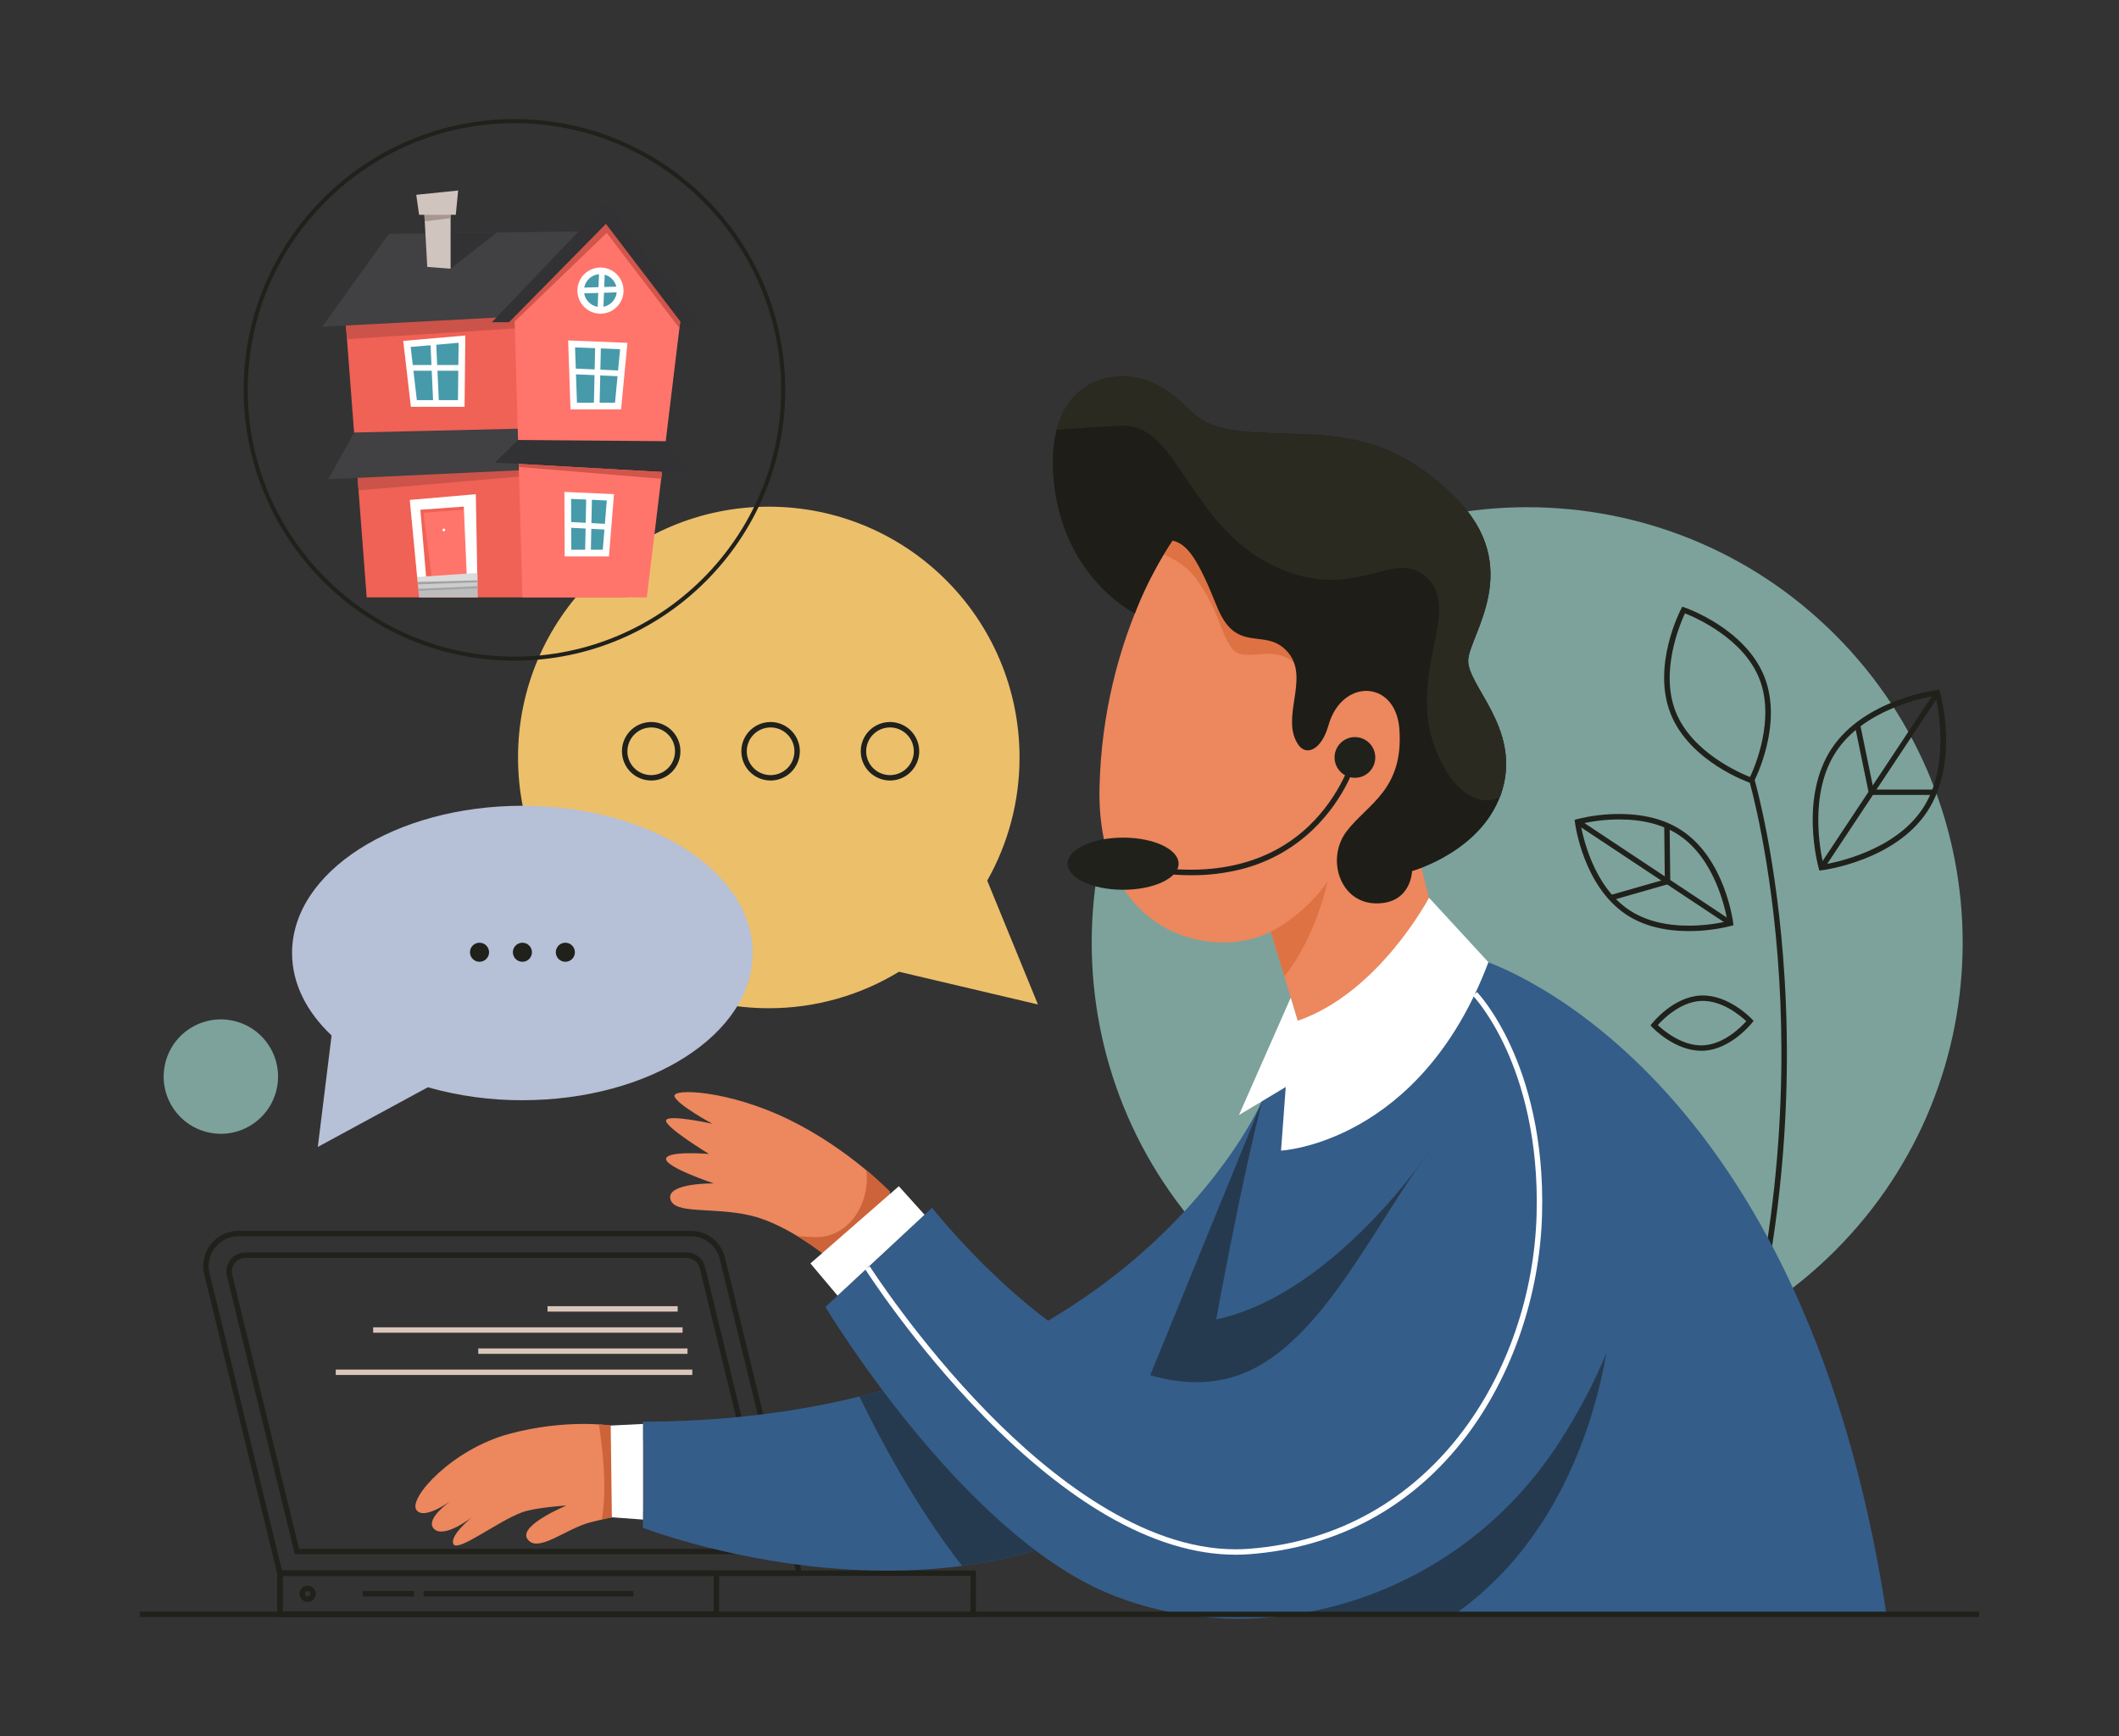 <svg xmlns="http://www.w3.org/2000/svg" width="520" height="426" viewBox="0 0 520 426" fill="none"><rect x="0" y="0" width="520" height="426" fill="#333333" stroke="none"/><g clip-path="url(#clip0_346_6038)"><path d="M450.337 306.891C492.071 265.157 492.071 197.493 450.337 155.759C408.603 114.025 340.939 114.025 299.205 155.759C257.471 197.493 257.471 265.157 299.205 306.891C340.939 348.625 408.603 348.625 450.337 306.891Z" fill="#7CA29B"></path><path d="M422.565 355.5C429.55 335.115 434.267 314.023 436.63 292.604C438.555 275.238 438.997 257.738 437.952 240.296C436.174 210.615 430.604 191.436 430.55 191.254L429.275 191.629C429.329 191.818 434.861 210.879 436.627 240.429C438.257 267.69 436.923 309.708 421.309 355.077L422.565 355.5Z" fill="#20211B"></path><path d="M67.865 267.374C69.631 259.827 64.945 252.277 57.398 250.511C49.851 248.745 42.301 253.432 40.535 260.979C38.769 268.526 43.455 276.076 51.002 277.842C58.55 279.608 66.099 274.921 67.865 267.374Z" fill="#7CA29B"></path><path d="M68.022 385.368H239.485V396.8H68.022V385.368ZM238.156 386.697H69.353V395.471H238.158L238.156 386.697Z" fill="#20211B"></path><path d="M68.022 385.368H176.465V396.8H68.022V385.368ZM175.133 386.697H69.356V395.471H175.133V386.697Z" fill="#20211B"></path><path d="M50.12 312.71C49.81 311.439 49.793 310.114 50.07 308.835C50.348 307.556 50.912 306.357 51.72 305.328C52.528 304.299 53.56 303.468 54.737 302.895C55.914 302.323 57.205 302.026 58.514 302.026H169.528C171.464 302.022 173.346 302.671 174.868 303.867C176.391 305.063 177.467 306.736 177.922 308.618L196.96 386.698H68.159L50.12 312.71ZM176.63 308.932C176.245 307.34 175.335 305.924 174.047 304.912C172.758 303.9 171.166 303.352 169.528 303.356H58.514C57.407 303.357 56.315 303.61 55.32 304.095C54.325 304.579 53.453 305.283 52.77 306.153C52.086 307.024 51.609 308.037 51.373 309.119C51.138 310.2 51.151 311.321 51.411 312.396L69.195 385.369H195.278L176.63 308.932Z" fill="#20211B"></path><path d="M55.693 313.087C55.526 312.402 55.517 311.689 55.666 311.001C55.816 310.312 56.12 309.666 56.555 309.112C56.99 308.558 57.545 308.11 58.179 307.802C58.812 307.494 59.507 307.333 60.212 307.333H168.49C169.531 307.331 170.543 307.679 171.363 308.321C172.183 308.964 172.762 309.863 173.009 310.875L190.196 381.363H72.341L55.693 313.087ZM171.718 311.198C171.544 310.474 171.131 309.829 170.545 309.369C169.959 308.908 169.235 308.659 168.49 308.662H60.212C59.709 308.662 59.212 308.777 58.759 308.997C58.306 309.217 57.909 309.537 57.599 309.933C57.288 310.329 57.071 310.79 56.964 311.282C56.858 311.774 56.865 312.284 56.984 312.773L73.385 380.043H188.503L171.718 311.198Z" fill="#20211B"></path><path d="M311.376 282.354L309.686 270.237C309.686 270.237 275.558 348.543 157.769 348.862V374.891C157.769 374.891 234.687 404.74 286.58 363.869C286.58 363.869 319.184 342.747 319.635 341.368C320.086 339.989 319.635 293.609 319.635 293.609L311.376 282.354Z" fill="#355D89"></path><path d="M309.702 270.237L311.392 282.355L319.656 293.605C319.656 293.605 320.05 333.392 319.743 340.355C314.653 341.328 269.811 367.961 269.811 367.961L309.702 270.237Z" fill="#263A4F"></path><path d="M188.658 124.331C222.642 124.331 250.191 151.88 250.191 185.864C250.206 196.454 247.475 206.867 242.265 216.086L254.708 246.476L220.616 238.448C210.99 244.316 199.932 247.413 188.658 247.399C154.672 247.399 127.123 219.85 127.123 185.864C127.123 151.878 154.658 124.331 188.658 124.331Z" fill="#ECBF6B"></path><path d="M287.733 132.654C287.733 132.654 270.733 156.073 269.824 193.039C268.915 230.004 298.295 235.747 311.852 228.628L319.429 253.656L358.902 237.584L351.554 223.807L346.043 201.995L349.488 166.635L292.097 129.209L287.733 132.654ZM218.392 292.458C218.392 292.458 208.405 281.954 193.601 274.722C178.796 267.489 164.842 266.972 165.529 269.038C166.216 271.104 174.83 275.756 174.83 275.756C174.83 275.756 163.969 273.345 163.463 274.894C162.958 276.443 173.968 283.158 173.968 283.158C173.968 283.158 163.6 282.296 163.447 284.362C163.293 286.428 175.174 290.39 175.174 290.39C175.174 290.39 163.636 290.217 164.497 294.168C165.359 298.118 174.83 296.057 184.3 298.3C193.771 300.543 203.933 309.161 203.933 309.161C203.933 309.161 216.848 298.828 217.363 298.656C217.877 298.484 218.392 292.458 218.392 292.458ZM149.854 349.802C149.854 349.802 138.835 348.081 124.885 351.868C110.936 355.656 100.261 367.539 102.155 370.462C104.048 373.385 111.457 367.711 111.457 367.711C111.457 367.711 104.053 372.533 106.464 375.116C108.874 377.699 115.759 372.351 115.759 372.351C115.759 372.351 110.249 376.837 111.273 378.896C112.298 380.955 122.038 373.385 127.978 371.147C131.343 369.879 139 369.426 139 369.426C139 369.426 127.376 374.247 129.355 377.517C131.716 381.411 138.827 375.106 144.853 373.558C150.879 372.009 157.768 370.802 157.768 370.802V353.583L149.854 349.802Z" fill="#EC875E"></path><path d="M462.925 396.011H286.588C286.588 396.011 298.207 314.223 310.995 265.111L321.487 259.166L356.524 233.102L362.632 235.21C362.632 235.21 441.8 257.787 462.925 396.011Z" fill="#355D89"></path><path d="M332.496 190.857C335.254 190.857 337.489 188.621 337.489 185.863C337.489 183.105 335.254 180.87 332.496 180.87C329.738 180.87 327.502 183.105 327.502 185.863C327.502 188.621 329.738 190.857 332.496 190.857Z" fill="#20211B"></path><path d="M275.61 218.336C283.131 218.336 289.228 215.471 289.228 211.937C289.228 208.403 283.131 205.538 275.61 205.538C268.088 205.538 261.991 208.403 261.991 211.937C261.991 215.471 268.088 218.336 275.61 218.336Z" fill="#20211B"></path><path d="M292.342 214.769C296.416 214.793 300.478 214.311 304.433 213.333C311.054 211.699 317.135 208.37 322.078 203.671C330.476 195.686 333.014 186.435 333.118 186.036L331.834 185.694C331.808 185.786 329.267 195.025 321.119 202.751C310.357 212.953 294.674 215.907 275.762 211.293L275.446 212.585C281.412 214.039 287.06 214.769 292.342 214.769Z" fill="#20211B"></path><path d="M350.678 220.281C350.678 220.281 338.4 243.621 318.46 250.475L316.746 244.809L304.039 273.614L315.521 266.727L314.362 282.339C314.362 282.339 348.491 280.653 365.251 236.11L350.678 220.281Z" fill="white"></path><path d="M311.855 228.628C311.855 228.628 320.057 224.68 325.785 216.308C325.785 216.308 323.127 229.598 315.182 239.579L311.855 228.628ZM287.745 132.654L292.109 129.209L327.289 152.142C326.109 160.382 323.146 171.215 319.623 165.223C314.306 156.184 305.456 163.627 302.254 159.02C299.053 154.414 299.582 150.87 293.924 142.537C291.799 139.39 288.654 137.357 285.58 136.044C286.9 133.822 287.745 132.654 287.745 132.654Z" fill="#DE7243"></path><path d="M318.614 182.754C314.062 176.143 321.542 166.397 316.031 160.024C310.52 153.651 303.46 160.886 298.639 148.832C293.818 136.779 291.291 133.504 287.733 132.645C287.733 132.645 281.653 141.603 278.494 150.521C278.494 150.521 260.583 141.77 258.517 117.319C256.451 92.867 273.843 89.25 283.83 94.416C293.818 99.582 291.062 105.263 308.454 106.125C325.846 106.986 340.14 105.09 357.19 122.14C374.239 139.19 360.632 155.72 360.288 161.918C359.943 168.116 373.038 178.445 368.726 193.604C364.415 208.762 346.513 213.754 346.513 213.754C346.513 213.754 346.341 221.845 337.557 221.673C328.774 221.5 325.331 210.653 330.498 203.936C335.664 197.219 344.456 193.783 343.413 178.967C342.551 166.741 329.291 166.397 326.021 177.933C324.25 184.183 320.51 185.519 318.614 182.754Z" fill="#1E1D17"></path><path d="M81.369 254.084C75.249 248.311 71.672 241.346 71.672 233.847C71.672 213.895 96.978 197.722 128.195 197.722C159.411 197.722 184.717 213.895 184.717 233.847C184.717 253.798 159.413 269.972 128.195 269.972C120.352 270 112.543 268.931 104.997 266.796L77.99 281.435L81.369 254.084Z" fill="#B6C0D6"></path><path d="M294.096 381.409L339.951 337.546L369.593 314.556L395.239 323.807C395.239 323.807 392.583 371.029 357.109 396.012H298.618C296.582 391.324 295.066 386.427 294.096 381.409ZM356.696 286.112L350.855 282.355C350.855 282.355 323.917 322.832 292.162 324.631C292.162 324.631 289.133 343.6 289.223 344.36C289.312 345.121 308.045 349.574 311.837 347.149C315.629 344.724 342.343 326.218 346.728 317.925C351.112 309.633 356.696 286.112 356.696 286.112ZM236.093 384.24C224.342 369.15 215.292 351.791 210.9 342.684C217.909 340.968 224.811 338.839 231.569 336.309C238.284 338.979 245.953 342.082 247.046 342.738C248.699 343.728 271.665 362.484 279.521 368.909C265.812 377.747 250.777 382.311 236.093 384.24Z" fill="#263A4F"></path><path d="M228.736 296.362L202.561 320.701C202.561 320.701 235.617 375.807 271.902 390.96C308.188 406.114 357.315 393.716 383.033 353.305C408.75 312.895 406.103 277.18 377.522 267.984C348.941 258.787 335.086 329.427 301.657 338.152C268.228 346.876 228.736 296.362 228.736 296.362Z" fill="#355D89"></path><path d="M149.849 349.802L152.767 351.197L153.811 367.961C153.811 367.961 152.749 369.968 151.488 372.032C150.284 372.284 148.987 372.568 147.677 372.872C149.094 365.298 147.774 354.654 146.969 349.521C148.81 349.639 149.849 349.802 149.849 349.802ZM203.923 309.162C201.292 307.007 198.51 305.042 195.598 303.283C198.87 303.456 202.053 304.258 205.822 302.126C211.084 299.147 213.354 292.38 212.584 287.159C214.609 288.823 216.546 290.592 218.387 292.458C218.387 292.458 218.222 294.379 217.986 296.084L212.508 302.351C208.653 305.378 203.923 309.162 203.923 309.162Z" fill="#CD6338"></path><path d="M226.881 298.076L220.575 291.083L198.876 310.023L205.535 317.926L226.881 298.076Z" fill="white"></path><path d="M157.791 349.412L149.869 349.802L150.15 372.324L157.791 372.877V349.412Z" fill="white"></path><path d="M485.67 395.467H34.284V396.796H485.67V395.467Z" fill="#20211B"></path><path d="M211.226 184.348C211.226 182.929 211.647 181.541 212.435 180.361C213.223 179.181 214.344 178.262 215.655 177.719C216.966 177.176 218.409 177.033 219.801 177.31C221.193 177.587 222.471 178.271 223.475 179.274C224.478 180.278 225.162 181.556 225.439 182.948C225.716 184.34 225.573 185.783 225.03 187.094C224.487 188.405 223.568 189.526 222.388 190.314C221.208 191.102 219.82 191.523 218.401 191.523C216.499 191.521 214.675 190.765 213.329 189.42C211.984 188.074 211.228 186.25 211.226 184.348ZM212.555 184.348C212.555 185.504 212.897 186.635 213.539 187.596C214.181 188.558 215.094 189.308 216.162 189.751C217.23 190.193 218.406 190.31 219.54 190.084C220.674 189.859 221.716 189.302 222.534 188.485C223.352 187.667 223.909 186.626 224.135 185.492C224.36 184.358 224.245 183.182 223.802 182.114C223.36 181.045 222.611 180.132 221.649 179.49C220.688 178.847 219.557 178.504 218.401 178.504C216.852 178.506 215.366 179.122 214.27 180.218C213.174 181.313 212.557 182.798 212.555 184.348ZM181.927 184.348C181.927 182.929 182.347 181.541 183.136 180.361C183.924 179.181 185.045 178.262 186.356 177.719C187.667 177.176 189.11 177.033 190.502 177.31C191.894 177.587 193.172 178.271 194.176 179.274C195.179 180.278 195.863 181.556 196.14 182.948C196.416 184.34 196.274 185.783 195.731 187.094C195.188 188.405 194.269 189.526 193.089 190.314C191.909 191.102 190.521 191.523 189.102 191.523C187.2 191.521 185.376 190.765 184.03 189.42C182.685 188.074 181.929 186.25 181.927 184.348ZM183.256 184.348C183.256 185.504 183.598 186.635 184.24 187.596C184.882 188.558 185.795 189.308 186.863 189.751C187.931 190.193 189.107 190.31 190.241 190.084C191.375 189.859 192.417 189.302 193.235 188.485C194.053 187.667 194.61 186.626 194.836 185.492C195.061 184.358 194.946 183.182 194.503 182.114C194.061 181.045 193.312 180.132 192.35 179.49C191.389 178.847 190.258 178.504 189.102 178.504C187.553 178.506 186.067 179.122 184.971 180.218C183.875 181.313 183.258 182.798 183.256 184.348ZM152.625 184.348C152.625 182.929 153.046 181.541 153.835 180.361C154.623 179.181 155.744 178.262 157.055 177.719C158.366 177.176 159.809 177.033 161.201 177.31C162.592 177.587 163.871 178.271 164.874 179.274C165.878 180.278 166.561 181.556 166.838 182.948C167.115 184.34 166.973 185.783 166.43 187.094C165.887 188.405 164.967 189.526 163.787 190.314C162.607 191.102 161.22 191.523 159.801 191.523C157.898 191.521 156.075 190.764 154.73 189.419C153.385 188.074 152.628 186.25 152.625 184.348ZM153.955 184.348C153.954 185.504 154.297 186.635 154.939 187.596C155.581 188.558 156.494 189.308 157.562 189.751C158.63 190.193 159.806 190.31 160.94 190.084C162.074 189.859 163.116 189.302 163.934 188.485C164.752 187.667 165.309 186.626 165.534 185.492C165.76 184.358 165.644 183.182 165.202 182.114C164.76 181.045 164.01 180.132 163.049 179.49C162.087 178.847 160.957 178.504 159.801 178.504C158.253 178.509 156.771 179.127 155.677 180.222C154.584 181.317 153.969 182.8 153.966 184.348H153.955ZM136.395 233.667C136.395 233.204 136.532 232.751 136.79 232.367C137.047 231.982 137.412 231.682 137.84 231.505C138.268 231.328 138.738 231.282 139.192 231.372C139.646 231.463 140.063 231.686 140.39 232.013C140.717 232.341 140.94 232.758 141.03 233.212C141.12 233.666 141.073 234.136 140.896 234.564C140.718 234.991 140.418 235.357 140.033 235.613C139.648 235.87 139.195 236.007 138.733 236.007C138.112 236.006 137.518 235.759 137.08 235.32C136.641 234.882 136.395 234.287 136.395 233.667Z" fill="#20211B"></path><path d="M128.198 236.005C129.49 236.005 130.538 234.958 130.538 233.665C130.538 232.373 129.49 231.326 128.198 231.326C126.906 231.326 125.858 232.373 125.858 233.665C125.858 234.958 126.906 236.005 128.198 236.005Z" fill="#20211B"></path><path d="M117.674 236.006C118.966 236.006 120.014 234.958 120.014 233.666C120.014 232.374 118.966 231.326 117.674 231.326C116.382 231.326 115.334 232.374 115.334 233.666C115.334 234.958 116.382 236.006 117.674 236.006Z" fill="#20211B"></path><path d="M303.198 381.5C304.3 381.5 305.395 381.46 306.482 381.382C328.238 379.781 346.697 369.746 359.865 352.361C371.087 337.543 377.849 317.795 378.414 298.183C378.968 279.025 374.617 265.177 370.858 256.937C366.783 247.965 362.622 243.609 362.448 243.429L361.489 244.352C361.532 244.395 365.697 248.772 369.677 257.553C373.354 265.657 377.62 279.276 377.077 298.143C375.975 336.348 351.341 376.752 306.376 380.055C305.323 380.133 304.269 380.172 303.214 380.17C280.241 380.17 257.664 362.205 242.487 346.74C225.232 329.154 213.563 310.924 213.445 310.742L212.323 311.45C212.442 311.635 224.186 329.983 241.538 347.665C251.742 358.054 261.864 366.207 271.625 371.869C282.656 378.27 293.267 381.5 303.198 381.5Z" fill="white"></path><path d="M166.304 320.516H134.363V321.846H166.304V320.516Z" fill="#DAC5BA"></path><path d="M167.505 325.698H91.567V327.028H167.505V325.698Z" fill="#DAC5BA"></path><path d="M168.71 330.882H117.363V332.211H168.71V330.882Z" fill="#DAC5BA"></path><path d="M169.893 336.066H82.392V337.395H169.893V336.066Z" fill="#DAC5BA"></path><path d="M155.432 390.422H103.948V391.751H155.432V390.422Z" fill="#20211B"></path><path d="M101.604 390.421H89.043V391.75H101.604V390.421Z" fill="#20211B"></path><path d="M73.496 391.085C73.496 390.69 73.612 390.305 73.831 389.976C74.05 389.648 74.362 389.392 74.726 389.24C75.091 389.089 75.492 389.049 75.879 389.126C76.266 389.202 76.622 389.392 76.901 389.671C77.18 389.95 77.371 390.306 77.448 390.693C77.525 391.08 77.486 391.481 77.335 391.846C77.184 392.211 76.928 392.522 76.6 392.742C76.272 392.961 75.886 393.078 75.491 393.078C74.963 393.078 74.455 392.868 74.081 392.494C73.707 392.121 73.497 391.614 73.496 391.085ZM74.825 391.085C74.825 391.217 74.865 391.346 74.938 391.455C75.011 391.565 75.115 391.65 75.236 391.7C75.358 391.751 75.492 391.764 75.621 391.738C75.75 391.713 75.869 391.649 75.962 391.556C76.055 391.463 76.119 391.344 76.144 391.215C76.17 391.086 76.157 390.952 76.106 390.83C76.056 390.709 75.971 390.605 75.861 390.532C75.752 390.458 75.623 390.419 75.491 390.419C75.315 390.42 75.146 390.49 75.021 390.615C74.896 390.74 74.826 390.909 74.825 391.085ZM429.578 192.138C428.971 191.928 414.644 186.863 409.98 175.164C405.317 163.465 412.275 149.935 412.561 149.371L412.826 148.863L413.366 149.05C413.975 149.26 428.303 154.322 432.963 166.024C437.624 177.726 430.692 191.255 430.385 191.817L430.121 192.324L429.578 192.138ZM411.222 174.666C415.151 184.54 426.792 189.614 429.462 190.667C430.68 188.07 435.653 176.382 431.724 166.508C427.795 156.634 416.155 151.56 413.482 150.507C412.275 153.113 407.293 164.81 411.222 174.673V174.666ZM399.067 224.41C388.575 217.449 386.553 202.385 386.483 201.743L386.409 201.176L386.962 201.02C390.363 200.162 393.858 199.732 397.365 199.738C403.504 199.738 408.668 201.105 412.733 203.802C423.226 210.762 425.247 225.826 425.318 226.468L425.391 227.035L424.839 227.191C421.438 228.049 417.943 228.48 414.436 228.473C408.304 228.473 403.133 227.106 399.067 224.41ZM411.999 204.914C408.155 202.364 403.232 201.072 397.36 201.072C394.171 201.082 390.993 201.448 387.885 202.161C388.357 204.994 390.94 217.425 399.797 223.302C403.641 225.85 408.564 227.144 414.436 227.144C417.625 227.134 420.803 226.769 423.911 226.055C423.429 223.227 420.856 210.788 411.999 204.914ZM405.428 252.032L405.036 251.617L405.39 251.166C405.603 250.897 410.656 244.576 417.383 244.281C424.109 243.986 429.705 249.841 429.934 250.084L430.326 250.502L429.972 250.951C429.759 251.22 424.707 257.541 417.98 257.838C417.817 257.838 417.652 257.838 417.489 257.838C410.965 257.838 405.641 252.271 405.428 252.032ZM417.442 245.608C412.32 245.844 408.087 250.117 406.817 251.536C408.162 252.802 412.54 256.521 417.484 256.521C417.628 256.521 417.772 256.521 417.916 256.509C423.037 256.285 427.271 251.999 428.541 250.58C427.15 249.277 422.565 245.381 417.43 245.608H417.442ZM446.32 213.074C446.122 212.366 441.553 195.637 449.491 183.669C457.429 171.7 474.621 169.405 475.348 169.313L475.917 169.24L476.073 169.792C476.271 170.501 480.84 187.229 472.902 199.198C464.964 211.166 447.772 213.461 447.045 213.553L446.476 213.626L446.32 213.074ZM450.599 184.408C443.794 194.667 446.736 209.121 447.458 212.151C450.528 211.638 464.99 208.725 471.794 198.456C478.599 188.188 475.657 173.742 474.935 170.713C471.863 171.23 457.41 174.137 450.599 184.408Z" fill="#20211B"></path><path d="M387.489 201.09L386.754 202.198L424.276 227.08L425.01 225.972L387.489 201.09Z" fill="#20211B"></path><path d="M474.893 169.631L446.419 212.552L447.527 213.287L476.001 170.365L474.893 169.631Z" fill="#20211B"></path><path d="M458.687 195.065H474.653V193.738H459.771L456.486 177.787L455.185 178.056L458.687 195.065Z" fill="#20211B"></path><path d="M395.511 220.92L409.888 216.807L409.727 202.576L408.398 202.591L408.546 215.808L395.145 219.643L395.511 220.92Z" fill="#20211B"></path><path d="M283.847 94.425C293.835 99.592 291.079 105.272 308.471 106.134C325.863 106.996 340.157 105.1 357.207 122.15C374.257 139.199 360.65 155.729 360.305 161.927C359.96 168.125 373.055 178.455 368.743 193.613C368.552 194.286 368.333 194.938 368.092 195.573C363.563 197.866 357.703 195.42 353.266 186.162C344.096 167.065 358.85 150.551 350.475 142.061C342.101 133.57 333.183 148.582 312.641 138.897C292.099 129.212 288.888 104.066 275.621 104.465C270.191 104.628 264.385 105.121 259.306 105.459C262.878 91.812 275.777 90.251 283.847 94.425Z" fill="#2B2A21"></path><path d="M59.795 95.672C59.795 59.032 89.604 29.223 126.244 29.223C162.884 29.223 192.69 59.032 192.69 95.672C192.69 132.311 162.884 162.118 126.244 162.118C89.604 162.118 59.795 132.311 59.795 95.672ZM60.789 95.672C60.789 131.754 90.152 161.126 126.244 161.126C162.336 161.126 191.699 131.754 191.699 95.672C191.699 59.589 162.336 30.226 126.244 30.226C90.152 30.226 60.789 59.58 60.789 95.672Z" fill="#20211B"></path><path d="M84.726 77.728L89.987 146.583H153.817L149.607 77.728L125.76 68.142L106.236 71.764L84.726 77.728Z" fill="#F06156"></path><path d="M85.144 83.216L127.29 80.534V77.639L109.763 76.799L90.607 78.671H84.797L84.884 79.795L84.889 79.873L85.085 82.435L85.144 83.216Z" fill="#CC5349"></path><path d="M87.764 117.251L88 120.333L127.398 116.944L127.353 115.403L99.298 112.621L94.389 115.311L87.764 117.251Z" fill="#CC5349"></path><path d="M102.566 143.468L117.172 142.882L117.13 140.582L102.385 141.583L102.566 143.468Z" fill="#FFD44A"></path><path d="M144.939 56.741L95.429 57.383L79.064 80.18L133.424 77.316L142.132 67.848L147.336 62.41L144.939 56.741Z" fill="#414042"></path><path d="M86.913 106.135L80.534 117.591L130.57 115.253L129.635 106.135L126.946 105.2L86.913 106.135Z" fill="#414042"></path><path d="M126.228 76.089L128.214 146.582H158.726L167.262 76.089L148.555 52.709L126.228 76.089Z" fill="#FF756B"></path><path d="M127.138 107.961L121.448 113.498L169.612 116.227L163.379 108.259L127.138 107.961Z" fill="#323133"></path><path d="M140.271 84.39L140.797 99.646H151.67L153.073 84.917L140.271 84.39Z" fill="#479AAA"></path><path d="M152.412 100.464H140.005L139.422 83.535L153.966 84.132L152.412 100.464ZM141.587 98.828H150.923L152.174 85.698L141.117 85.24L141.587 98.828Z" fill="white"></path><path d="M152.19 71.296C152.19 70.336 151.905 69.397 151.372 68.599C150.838 67.801 150.079 67.179 149.192 66.812C148.304 66.445 147.328 66.35 146.386 66.538C145.445 66.727 144.58 67.19 143.902 67.87C143.224 68.55 142.763 69.416 142.578 70.358C142.392 71.3 142.49 72.276 142.86 73.163C143.229 74.049 143.853 74.806 144.653 75.337C145.453 75.869 146.392 76.151 147.352 76.148C148.637 76.144 149.867 75.632 150.774 74.722C151.681 73.812 152.19 72.581 152.19 71.296Z" fill="#479AAA"></path><path d="M147.353 76.976C146.233 76.976 145.137 76.644 144.205 76.021C143.273 75.399 142.547 74.514 142.118 73.478C141.689 72.443 141.577 71.303 141.796 70.204C142.014 69.105 142.554 68.095 143.346 67.303C144.139 66.51 145.149 65.971 146.248 65.752C147.347 65.533 148.487 65.646 149.522 66.075C150.557 66.503 151.442 67.23 152.065 68.162C152.688 69.093 153.02 70.189 153.02 71.31C153.02 72.813 152.423 74.254 151.36 75.317C150.298 76.379 148.856 76.976 147.353 76.976ZM147.353 67.272C146.554 67.268 145.771 67.501 145.105 67.943C144.438 68.384 143.918 69.013 143.609 69.751C143.301 70.489 143.219 71.301 143.373 72.086C143.527 72.87 143.911 73.591 144.476 74.157C145.04 74.723 145.76 75.109 146.544 75.265C147.328 75.421 148.141 75.341 148.88 75.034C149.618 74.727 150.249 74.208 150.692 73.543C151.134 72.877 151.37 72.095 151.367 71.296C151.365 70.23 150.943 69.208 150.191 68.453C149.439 67.697 148.419 67.27 147.353 67.263V67.272Z" fill="white"></path><path d="M99.881 84.391L101.576 99.004H113.207L113.382 83.222L99.881 84.391Z" fill="#479AAA"></path><path d="M114.004 99.82H100.829L98.952 83.646L114.193 82.326L114.004 99.82ZM102.291 98.183H112.384L112.542 84.113L100.777 85.131L102.291 98.183Z" fill="white"></path><path d="M139.326 121.566L149.788 122.034L148.678 135.711H139.385L139.326 121.566Z" fill="#479AAA"></path><path d="M149.433 136.528H138.572L138.506 120.709L150.675 121.252L149.433 136.528ZM140.199 134.892H147.924L148.904 122.812L140.147 122.421L140.199 134.892Z" fill="white"></path><path d="M102.845 146.584L100.566 122.677L116.757 121.275L117.224 146.584H102.845Z" fill="#FF756B"></path><path d="M143.865 121.786L143.583 135.698L144.986 135.726L145.267 121.815L143.865 121.786Z" fill="white"></path><path d="M146.061 84.65L145.728 99.639L147.13 99.67L147.463 84.681L146.061 84.65Z" fill="white"></path><path d="M140.533 90.418L140.471 91.819L152.4 92.346L152.462 90.945L140.533 90.418Z" fill="white"></path><path d="M139.365 128.063L139.292 129.464L149.31 129.991L149.384 128.59L139.365 128.063Z" fill="white"></path><path d="M107.022 83.805L105.621 83.869L106.313 99.042L107.714 98.978L107.022 83.805Z" fill="white"></path><path d="M113.29 89.568H100.547V90.97H113.29V89.568Z" fill="white"></path><path d="M147.03 66.417L146.642 76.121L148.044 76.177L148.432 66.474L147.03 66.417Z" fill="white"></path><path d="M152.168 70.312L142.465 70.594L142.506 71.996L152.209 71.713L152.168 70.312Z" fill="white"></path><path d="M166.723 80.535L167.21 76.512L148.651 53.127L133.278 69.728L129.602 72.555L126.228 76.089L126.306 78.896L148.885 57.151L166.723 80.535Z" fill="#D1554A"></path><path d="M120.713 79.062H124.926L148.695 54.931L167.945 80.181L172.075 79.676L148.735 49.727L120.713 79.062Z" fill="#323133"></path><path d="M127.331 114.573L162.269 117.489L162.469 115.822L127.31 113.831L127.331 114.573Z" fill="#D1554A"></path><path d="M110.57 65.929L121.946 57.042L107.571 57.229L110.57 65.929Z" fill="#323133"></path><path d="M104.03 50.721L104.849 65.499L110.577 65.929V49.786L104.03 50.721Z" fill="#D0C4BE"></path><path d="M105.032 51.395C105.032 51.51 104.156 52.71 104.156 52.71L104.253 54.318L110.585 53.529V51.95L106.517 51.657L105.032 51.395Z" fill="#A69790"></path><path d="M102.146 47.799L102.847 52.708H111.85L112.434 46.746L102.146 47.799Z" fill="#D0C4BE"></path><path d="M105.262 142.026L105.963 141.684L103.918 125.815L114.411 125.024L114.177 123.562L103.392 124.06L101.843 125.581L104.065 141.684L105.262 142.026Z" fill="#F06156"></path><path d="M104.727 143.339L103.154 125.083L113.815 124.304L114.61 142.931L116.485 141.868L117.113 140.584L116.757 121.275L100.566 122.677L102.368 141.585L103.43 142.027L104.727 143.339Z" fill="white"></path><path d="M103.161 142.85L102.559 143.408L102.71 144.982L112.688 146.123L117.2 144.369L117.172 142.881L111.229 141.682L106.492 142.617L103.161 142.85Z" fill="#CCCCCC"></path><path d="M102.559 143.409L102.385 141.583L117.13 140.582L117.172 142.882L102.559 143.409Z" fill="#DBDBDB"></path><path d="M102.711 144.983L117.201 144.369L117.241 146.582H102.862L102.711 144.983Z" fill="#BDBDBD"></path><path d="M102.496 142.791L117.165 142.411L117.177 142.881L102.564 143.407L102.496 142.791Z" fill="#A3A3A3"></path><path d="M102.66 144.487L117.197 143.851V144.369L102.707 144.982L102.66 144.487Z" fill="#A3A3A3"></path><path d="M109.255 130.031C109.256 129.964 109.236 129.898 109.199 129.841C109.162 129.785 109.109 129.741 109.046 129.715C108.984 129.689 108.916 129.682 108.849 129.695C108.783 129.708 108.722 129.741 108.675 129.788C108.627 129.836 108.595 129.897 108.582 129.963C108.569 130.029 108.575 130.098 108.602 130.16C108.628 130.222 108.671 130.275 108.728 130.312C108.784 130.35 108.85 130.369 108.918 130.369C109.007 130.369 109.093 130.333 109.156 130.27C109.22 130.206 109.255 130.121 109.255 130.031Z" fill="white"></path></g><defs><clipPath id="clip0_346_6038"><rect width="519.444" height="425" fill="white" transform="translate(0.278 0.711)"></rect></clipPath></defs></svg>